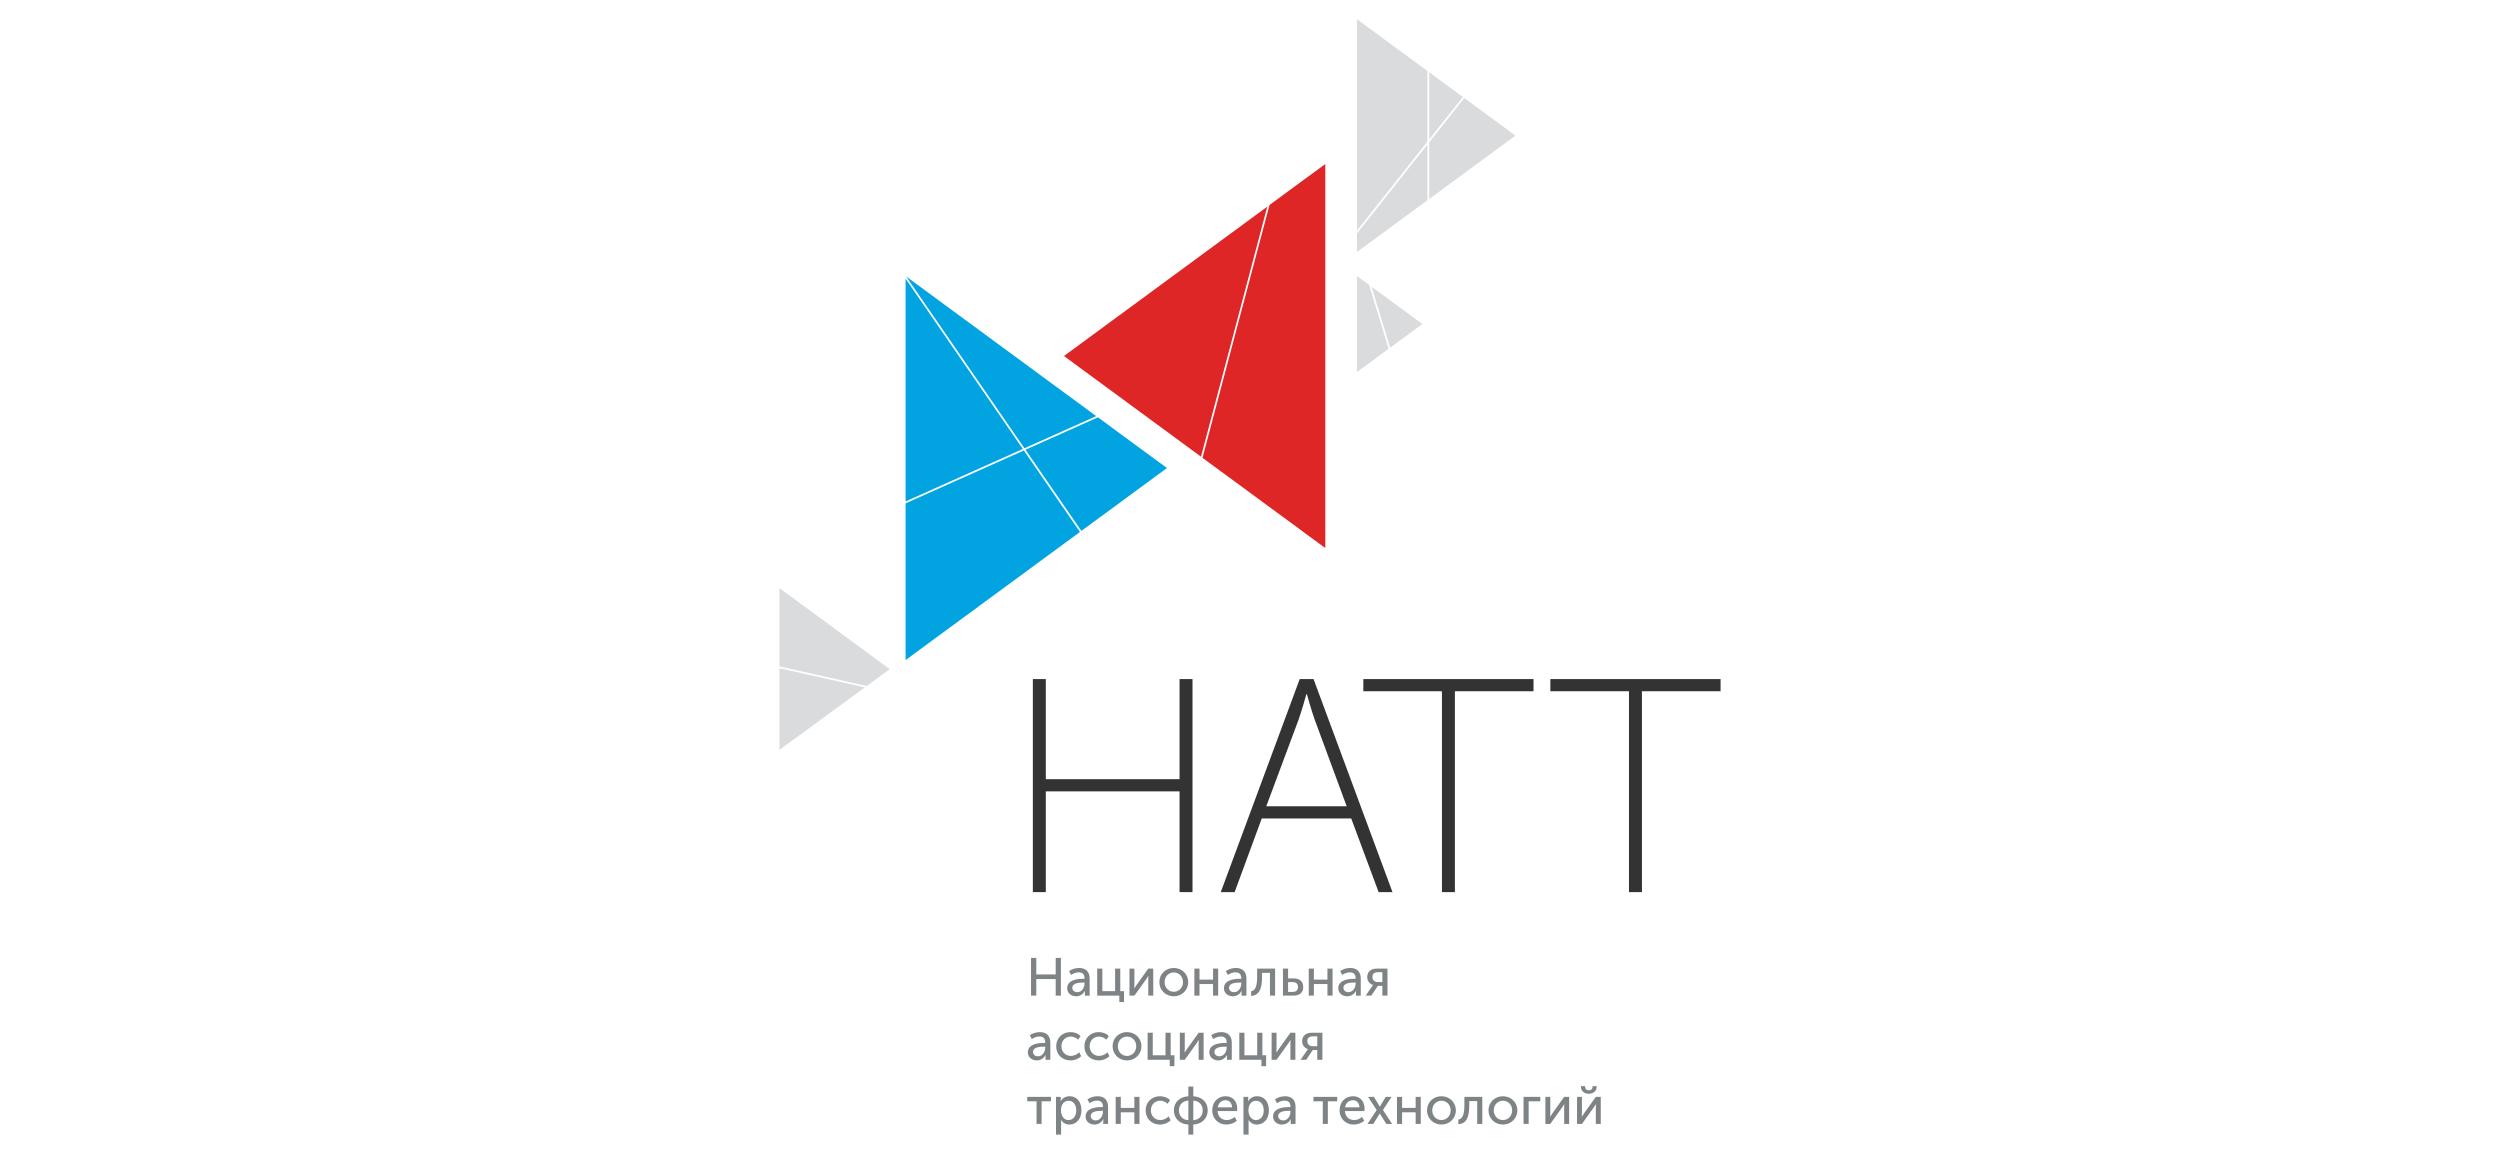 <?xml version="1.0" encoding="UTF-8"?> <svg xmlns="http://www.w3.org/2000/svg" width="130" height="60" viewBox="0 0 130 60" fill="none"><path d="M56.324 50.898H56.395V50.87C56.395 50.64 56.263 50.562 56.09 50.562C55.953 50.562 55.812 50.617 55.699 50.698L55.592 50.501C55.705 50.406 55.917 50.334 56.112 50.334C56.462 50.334 56.662 50.528 56.662 50.884V51.774H56.412V51.632C56.412 51.568 56.42 51.521 56.42 51.521H56.415C56.335 51.682 56.164 51.807 55.958 51.807C55.716 51.807 55.493 51.654 55.493 51.39C55.493 50.948 56.035 50.898 56.324 50.898ZM56.021 51.593C56.255 51.593 56.395 51.354 56.395 51.145V51.093H56.327C56.129 51.093 55.76 51.109 55.76 51.368C55.76 51.479 55.848 51.593 56.021 51.593Z" fill="#7E8486"></path><path d="M57.055 50.367H57.322V51.54H57.985V50.367H58.254V51.54H58.449V52.107H58.205V51.773H57.055V50.367Z" fill="#7E8486"></path><path d="M58.733 50.367H58.989V51.206C58.989 51.281 58.984 51.381 58.981 51.395H58.986C58.997 51.37 59.063 51.273 59.11 51.206L59.71 50.367H59.969V51.773H59.71V50.934C59.71 50.867 59.718 50.77 59.718 50.748H59.713C59.705 50.773 59.636 50.867 59.592 50.934L58.989 51.773H58.733L58.733 50.367Z" fill="#7E8486"></path><path d="M61.034 50.334C61.45 50.334 61.786 50.642 61.786 51.068C61.786 51.496 61.45 51.807 61.037 51.807C60.622 51.807 60.286 51.496 60.286 51.068C60.286 50.642 60.622 50.334 61.034 50.334ZM61.037 51.573C61.299 51.573 61.516 51.362 61.516 51.068C61.516 50.776 61.299 50.567 61.037 50.567C60.773 50.567 60.559 50.776 60.559 51.068C60.559 51.362 60.773 51.573 61.037 51.573Z" fill="#7E8486"></path><path d="M62.107 50.367H62.374V50.94H63.078V50.367H63.345V51.773H63.078V51.17H62.374V51.773H62.107V50.367Z" fill="#7E8486"></path><path d="M64.475 50.898H64.547V50.87C64.547 50.64 64.415 50.562 64.242 50.562C64.104 50.562 63.964 50.617 63.851 50.698L63.743 50.501C63.856 50.406 64.068 50.334 64.263 50.334C64.613 50.334 64.814 50.528 64.814 50.884V51.774H64.563V51.632C64.563 51.568 64.572 51.521 64.572 51.521H64.566C64.486 51.682 64.316 51.807 64.109 51.807C63.867 51.807 63.645 51.654 63.645 51.39C63.645 50.948 64.186 50.898 64.475 50.898ZM64.173 51.593C64.406 51.593 64.547 51.354 64.547 51.145V51.093H64.478C64.28 51.093 63.911 51.109 63.911 51.368C63.911 51.479 63.999 51.593 64.173 51.593Z" fill="#7E8486"></path><path d="M65.058 51.546C65.261 51.515 65.371 51.309 65.371 50.801V50.367H66.304V51.773H66.037V50.589H65.627V50.801C65.627 51.437 65.468 51.765 65.058 51.787V51.546Z" fill="#7E8486"></path><path d="M66.714 50.367H66.981V50.876H67.261C67.55 50.876 67.767 51.009 67.767 51.329C67.767 51.593 67.608 51.773 67.256 51.773H66.714V50.367ZM67.22 51.579C67.413 51.579 67.495 51.473 67.495 51.326C67.495 51.176 67.413 51.07 67.22 51.07H66.981V51.579H67.22Z" fill="#7E8486"></path><path d="M68.056 50.367H68.322V50.94H69.027V50.367H69.294V51.773H69.027V51.17H68.322V51.773H68.056V50.367Z" fill="#7E8486"></path><path d="M70.422 50.898H70.493V50.87C70.493 50.64 70.361 50.562 70.188 50.562C70.05 50.562 69.91 50.617 69.797 50.698L69.69 50.501C69.802 50.406 70.014 50.334 70.21 50.334C70.559 50.334 70.76 50.528 70.76 50.884V51.774H70.51V51.632C70.51 51.568 70.518 51.521 70.518 51.521H70.513C70.433 51.682 70.262 51.807 70.056 51.807C69.814 51.807 69.591 51.654 69.591 51.39C69.591 50.948 70.133 50.898 70.422 50.898ZM70.119 51.593C70.353 51.593 70.493 51.354 70.493 51.145V51.093H70.424C70.226 51.093 69.858 51.109 69.858 51.368C69.858 51.479 69.945 51.593 70.119 51.593Z" fill="#7E8486"></path><path d="M71.335 51.306C71.365 51.257 71.398 51.22 71.398 51.22V51.218C71.238 51.173 71.095 51.023 71.095 50.809C71.095 50.52 71.299 50.367 71.593 50.367H72.149V51.773H71.882V51.265H71.648L71.307 51.773H71.013L71.335 51.306ZM71.882 51.067V50.553H71.659C71.48 50.553 71.365 50.626 71.365 50.806C71.365 50.981 71.489 51.067 71.651 51.067H71.882Z" fill="#7E8486"></path><path d="M54.28 54.233H54.352V54.206C54.352 53.975 54.219 53.897 54.046 53.897C53.909 53.897 53.768 53.953 53.656 54.033L53.548 53.836C53.661 53.741 53.873 53.669 54.068 53.669C54.418 53.669 54.618 53.864 54.618 54.219V55.109H54.368V54.967C54.368 54.903 54.376 54.856 54.376 54.856H54.371C54.291 55.017 54.12 55.142 53.914 55.142C53.672 55.142 53.449 54.989 53.449 54.725C53.449 54.283 53.991 54.233 54.28 54.233ZM53.977 54.928C54.211 54.928 54.352 54.689 54.352 54.481V54.428H54.283C54.085 54.428 53.716 54.444 53.716 54.703C53.716 54.814 53.804 54.928 53.977 54.928Z" fill="#7E8486"></path><path d="M55.667 53.669C55.852 53.669 56.058 53.733 56.19 53.875L56.064 54.064C55.97 53.969 55.824 53.903 55.678 53.903C55.398 53.903 55.194 54.117 55.194 54.403C55.194 54.689 55.398 54.908 55.687 54.908C55.841 54.908 56.009 54.834 56.116 54.72L56.223 54.917C56.097 55.053 55.885 55.142 55.667 55.142C55.227 55.142 54.922 54.828 54.922 54.406C54.922 53.989 55.23 53.669 55.667 53.669Z" fill="#7E8486"></path><path d="M57.134 53.669C57.319 53.669 57.525 53.733 57.657 53.875L57.53 54.064C57.437 53.969 57.291 53.903 57.145 53.903C56.865 53.903 56.661 54.117 56.661 54.403C56.661 54.689 56.865 54.908 57.154 54.908C57.307 54.908 57.475 54.834 57.583 54.72L57.69 54.917C57.563 55.053 57.352 55.142 57.134 55.142C56.694 55.142 56.389 54.828 56.389 54.406C56.389 53.989 56.697 53.669 57.134 53.669Z" fill="#7E8486"></path><path d="M58.603 53.669C59.018 53.669 59.354 53.977 59.354 54.403C59.354 54.831 59.018 55.142 58.606 55.142C58.19 55.142 57.855 54.831 57.855 54.403C57.855 53.977 58.19 53.669 58.603 53.669ZM58.606 54.909C58.867 54.909 59.084 54.697 59.084 54.403C59.084 54.111 58.867 53.903 58.606 53.903C58.342 53.903 58.127 54.111 58.127 54.403C58.127 54.697 58.342 54.909 58.606 54.909Z" fill="#7E8486"></path><path d="M59.676 53.702H59.943V54.875H60.606V53.702H60.875V54.875H61.071V55.442H60.826V55.109H59.676V53.702Z" fill="#7E8486"></path><path d="M61.352 53.702H61.608V54.541C61.608 54.617 61.603 54.717 61.6 54.731H61.606C61.617 54.706 61.683 54.608 61.729 54.541L62.329 53.702H62.588V55.109H62.329V54.269C62.329 54.203 62.338 54.105 62.338 54.083H62.332C62.324 54.108 62.255 54.203 62.211 54.269L61.608 55.109H61.352V53.702Z" fill="#7E8486"></path><path d="M63.715 54.233H63.786V54.206C63.786 53.975 63.654 53.897 63.481 53.897C63.343 53.897 63.203 53.953 63.09 54.033L62.983 53.836C63.096 53.741 63.307 53.669 63.503 53.669C63.852 53.669 64.053 53.864 64.053 54.219V55.109H63.803V54.967C63.803 54.903 63.811 54.856 63.811 54.856H63.805C63.725 55.017 63.555 55.142 63.349 55.142C63.106 55.142 62.884 54.989 62.884 54.725C62.884 54.283 63.426 54.233 63.715 54.233ZM63.412 54.928C63.646 54.928 63.786 54.689 63.786 54.481V54.428H63.717C63.519 54.428 63.151 54.444 63.151 54.703C63.151 54.814 63.239 54.928 63.412 54.928Z" fill="#7E8486"></path><path d="M64.444 53.702H64.711V54.875H65.374V53.702H65.644V54.875H65.839V55.442H65.594V55.109H64.444V53.702Z" fill="#7E8486"></path><path d="M66.124 53.702H66.38V54.541C66.38 54.617 66.374 54.717 66.372 54.731H66.377C66.388 54.706 66.454 54.608 66.501 54.541L67.101 53.702H67.359V55.109H67.101V54.269C67.101 54.203 67.109 54.105 67.109 54.083H67.103C67.095 54.108 67.026 54.203 66.982 54.269L66.38 55.109H66.124V53.702Z" fill="#7E8486"></path><path d="M67.951 54.642C67.981 54.592 68.014 54.556 68.014 54.556V54.553C67.855 54.508 67.712 54.358 67.712 54.144C67.712 53.855 67.915 53.702 68.209 53.702H68.765V55.109H68.498V54.6H68.264L67.923 55.109H67.629L67.951 54.642ZM68.498 54.403V53.889H68.275C68.097 53.889 67.981 53.961 67.981 54.141C67.981 54.317 68.105 54.403 68.267 54.403H68.498Z" fill="#7E8486"></path><path d="M53.9 57.268H53.416V57.037H54.651V57.268H54.164V58.444H53.9V57.268Z" fill="#7E8486"></path><path d="M54.911 57.037H55.159V57.162C55.159 57.221 55.151 57.268 55.151 57.268H55.156C55.244 57.098 55.42 57.004 55.624 57.004C56.001 57.004 56.234 57.304 56.234 57.74C56.234 58.188 55.97 58.477 55.605 58.477C55.428 58.477 55.269 58.388 55.172 58.238H55.167C55.167 58.238 55.178 58.288 55.178 58.36V58.999H54.911L54.911 57.037ZM55.563 58.243C55.783 58.243 55.965 58.063 55.965 57.743C55.965 57.438 55.803 57.24 55.571 57.24C55.362 57.24 55.17 57.39 55.17 57.746C55.17 57.996 55.307 58.243 55.563 58.243Z" fill="#7E8486"></path><path d="M57.281 57.568H57.352V57.54C57.352 57.31 57.221 57.232 57.047 57.232C56.91 57.232 56.769 57.287 56.656 57.368L56.549 57.171C56.662 57.076 56.874 57.004 57.069 57.004C57.419 57.004 57.619 57.198 57.619 57.554V58.444H57.369V58.302C57.369 58.238 57.377 58.191 57.377 58.191H57.372C57.292 58.352 57.121 58.477 56.915 58.477C56.673 58.477 56.45 58.324 56.45 58.06C56.45 57.618 56.992 57.568 57.281 57.568ZM56.978 58.263C57.212 58.263 57.352 58.024 57.352 57.816V57.763H57.284C57.086 57.763 56.717 57.779 56.717 58.038C56.717 58.149 56.805 58.263 56.978 58.263Z" fill="#7E8486"></path><path d="M58.015 57.037H58.282V57.61H58.986V57.037H59.253V58.444H58.986V57.84H58.282V58.444H58.015V57.037Z" fill="#7E8486"></path><path d="M60.319 57.004C60.503 57.004 60.709 57.068 60.842 57.21L60.715 57.398C60.621 57.304 60.476 57.237 60.33 57.237C60.049 57.237 59.846 57.451 59.846 57.738C59.846 58.024 60.049 58.243 60.338 58.243C60.492 58.243 60.66 58.168 60.767 58.054L60.874 58.252C60.748 58.388 60.536 58.477 60.319 58.477C59.879 58.477 59.573 58.163 59.573 57.74C59.573 57.324 59.881 57.004 60.319 57.004Z" fill="#7E8486"></path><path d="M61.795 57.007V56.499H62.051V57.007C62.483 57.024 62.802 57.307 62.802 57.738C62.802 58.172 62.483 58.458 62.051 58.477V59H61.795V58.477C61.363 58.458 61.041 58.172 61.041 57.738C61.041 57.307 61.363 57.024 61.795 57.007ZM61.795 58.252V57.23C61.509 57.246 61.305 57.432 61.305 57.738C61.305 58.041 61.509 58.233 61.795 58.252ZM62.54 57.738C62.54 57.432 62.334 57.246 62.051 57.23V58.252C62.334 58.233 62.54 58.041 62.54 57.738Z" fill="#7E8486"></path><path d="M63.735 57.004C64.129 57.004 64.338 57.301 64.338 57.663C64.338 57.699 64.332 57.738 64.326 57.777H63.314C63.328 58.08 63.542 58.243 63.793 58.243C63.941 58.243 64.093 58.18 64.203 58.08L64.316 58.277C64.181 58.402 63.969 58.477 63.776 58.477C63.339 58.477 63.036 58.157 63.036 57.74C63.036 57.293 63.339 57.004 63.735 57.004ZM64.068 57.582C64.06 57.34 63.911 57.212 63.73 57.212C63.523 57.212 63.361 57.349 63.322 57.582H64.068Z" fill="#7E8486"></path><path d="M64.66 57.037H64.908V57.162C64.908 57.221 64.899 57.268 64.899 57.268H64.905C64.993 57.098 65.169 57.004 65.373 57.004C65.75 57.004 65.983 57.304 65.983 57.74C65.983 58.188 65.719 58.477 65.353 58.477C65.177 58.477 65.018 58.388 64.922 58.238H64.916C64.916 58.238 64.927 58.288 64.927 58.36V58.999H64.66V57.037ZM65.312 58.243C65.532 58.243 65.714 58.063 65.714 57.743C65.714 57.438 65.551 57.24 65.32 57.24C65.111 57.24 64.919 57.39 64.919 57.746C64.919 57.996 65.056 58.243 65.312 58.243Z" fill="#7E8486"></path><path d="M67.03 57.568H67.102V57.54C67.102 57.31 66.969 57.232 66.796 57.232C66.659 57.232 66.518 57.287 66.405 57.368L66.298 57.171C66.411 57.076 66.623 57.004 66.818 57.004C67.168 57.004 67.368 57.198 67.368 57.554V58.444H67.118V58.302C67.118 58.238 67.126 58.191 67.126 58.191H67.121C67.041 58.352 66.871 58.477 66.664 58.477C66.422 58.477 66.199 58.324 66.199 58.06C66.199 57.618 66.741 57.568 67.03 57.568ZM66.728 58.263C66.961 58.263 67.102 58.024 67.102 57.816V57.763H67.033C66.835 57.763 66.466 57.779 66.466 58.038C66.466 58.149 66.554 58.263 66.728 58.263Z" fill="#7E8486"></path><path d="M68.784 57.268H68.3V57.037H69.535V57.268H69.048V58.444H68.784V57.268Z" fill="#7E8486"></path><path d="M70.358 57.004C70.751 57.004 70.96 57.301 70.96 57.663C70.96 57.699 70.955 57.738 70.949 57.777H69.937C69.951 58.08 70.165 58.243 70.416 58.243C70.564 58.243 70.716 58.18 70.826 58.08L70.938 58.277C70.804 58.402 70.592 58.477 70.399 58.477C69.962 58.477 69.659 58.157 69.659 57.74C69.659 57.293 69.962 57.004 70.358 57.004ZM70.691 57.582C70.683 57.34 70.534 57.212 70.352 57.212C70.146 57.212 69.984 57.349 69.945 57.582H70.691Z" fill="#7E8486"></path><path d="M71.586 57.721L71.138 57.037H71.443L71.702 57.465C71.721 57.501 71.746 57.549 71.746 57.549H71.751C71.751 57.549 71.779 57.501 71.798 57.465L72.057 57.037H72.362L71.914 57.721L72.39 58.444H72.087L71.795 57.974C71.773 57.941 71.751 57.899 71.751 57.899H71.746C71.746 57.899 71.727 57.941 71.705 57.974L71.413 58.444H71.11L71.586 57.721Z" fill="#7E8486"></path><path d="M72.643 57.037H72.909V57.61H73.614V57.037H73.88V58.444H73.614V57.84H72.909V58.444H72.643V57.037Z" fill="#7E8486"></path><path d="M74.953 57.004C75.369 57.004 75.704 57.312 75.704 57.738C75.704 58.166 75.369 58.477 74.956 58.477C74.541 58.477 74.205 58.166 74.205 57.738C74.205 57.312 74.541 57.004 74.953 57.004ZM74.956 58.243C75.217 58.243 75.435 58.032 75.435 57.738C75.435 57.446 75.217 57.237 74.956 57.237C74.692 57.237 74.477 57.446 74.477 57.738C74.477 58.032 74.692 58.243 74.956 58.243Z" fill="#7E8486"></path><path d="M75.834 58.216C76.038 58.185 76.148 57.979 76.148 57.471V57.037H77.08V58.444H76.814V57.26H76.403V57.471C76.403 58.107 76.244 58.435 75.834 58.457V58.216H75.834Z" fill="#7E8486"></path><path d="M78.151 57.004C78.566 57.004 78.902 57.312 78.902 57.738C78.902 58.166 78.566 58.477 78.153 58.477C77.738 58.477 77.402 58.166 77.402 57.738C77.403 57.312 77.738 57.004 78.151 57.004ZM78.153 58.243C78.415 58.243 78.632 58.032 78.632 57.738C78.632 57.446 78.415 57.237 78.153 57.237C77.889 57.237 77.675 57.446 77.675 57.738C77.675 58.032 77.889 58.243 78.153 58.243Z" fill="#7E8486"></path><path d="M79.224 57.037H80.096V57.268H79.49V58.444H79.224V57.037Z" fill="#7E8486"></path><path d="M80.359 57.037H80.615V57.877C80.615 57.952 80.61 58.052 80.607 58.066H80.613C80.624 58.041 80.689 57.943 80.736 57.877L81.336 57.037H81.595V58.444H81.336V57.604C81.336 57.538 81.344 57.44 81.344 57.418H81.339C81.331 57.443 81.262 57.538 81.218 57.604L80.615 58.444H80.36V57.037H80.359Z" fill="#7E8486"></path><path d="M82.005 57.037H82.261V57.877C82.261 57.952 82.255 58.052 82.253 58.066H82.258C82.269 58.041 82.335 57.944 82.382 57.877L82.982 57.037H83.24V58.444H82.982V57.605C82.982 57.538 82.99 57.441 82.99 57.418H82.984C82.976 57.443 82.907 57.538 82.863 57.605L82.261 58.444H82.005V57.037ZM82.211 56.52V56.479H82.426V56.518C82.426 56.64 82.522 56.701 82.618 56.701C82.715 56.701 82.814 56.64 82.814 56.515V56.479H83.025V56.52C83.025 56.748 82.833 56.876 82.618 56.876C82.407 56.876 82.211 56.748 82.211 56.52Z" fill="#7E8486"></path><path d="M53.614 49.811H53.887V50.672H54.896V49.811H55.166V51.773H54.896V50.911H53.887V51.773H53.614V49.811Z" fill="#7E8486"></path><path d="M53.708 35.312H54.382V40.518H61.337V35.312H62.01V46.39H61.337V41.151H54.382V46.39H53.708V35.312Z" fill="#333333"></path><path d="M67.585 35.312H68.305L72.409 46.39H71.689L70.263 42.56H65.611L64.201 46.39H63.48L67.585 35.312ZM70.028 41.927L68.368 37.433C68.195 36.958 67.961 36.103 67.961 36.103H67.929C67.929 36.103 67.694 36.958 67.522 37.433L65.846 41.927H70.028Z" fill="#333333"></path><path d="M74.981 35.945H70.893V35.312H79.743V35.945H75.655V46.39H74.981V35.945Z" fill="#333333"></path><path d="M84.707 35.945H80.619V35.312H89.47V35.945H85.381V46.39H84.707V35.945Z" fill="#333333"></path><path d="M40.531 30.579V34.653L45.07 35.672L46.266 34.797L40.531 30.579Z" fill="#D9DBDD"></path><path d="M40.531 38.993L44.971 35.744L40.531 34.748V38.993Z" fill="#D9DBDD"></path><path d="M57.092 21.701L53.325 23.386L56.232 27.607L60.682 24.338L57.092 21.701Z" fill="#01A4E1"></path><path d="M47.091 14.494V26.074L53.187 23.347L47.091 14.494Z" fill="#01A4E1"></path><path d="M57.005 21.639L47.117 14.374L53.27 23.309L57.005 21.639Z" fill="#01A4E1"></path><path d="M47.091 26.175V34.323L56.158 27.662L53.24 23.424L47.091 26.175Z" fill="#01A4E1"></path><path d="M55.326 18.513L62.451 23.748L65.898 10.745L55.326 18.513Z" fill="#DF2626"></path><path d="M66.014 10.659L62.529 23.807L68.916 28.499V8.528L66.014 10.659Z" fill="#DF2626"></path><path d="M71.321 14.908L72.287 18.081L73.963 16.849L71.321 14.908Z" fill="#D9DBDD"></path><path d="M70.564 14.353V19.346L72.207 18.138L71.196 14.817L70.564 14.353Z" fill="#D9DBDD"></path><path d="M70.564 11.99L74.224 7.367V3.69L70.564 1V11.99Z" fill="#D9DBDD"></path><path d="M76.142 5.097L74.318 7.4V10.347L78.803 7.052L76.142 5.097Z" fill="#D9DBDD"></path><path d="M74.318 3.757V7.251L76.068 5.042L74.318 3.757Z" fill="#D9DBDD"></path><path d="M70.564 13.104L74.224 10.414V7.515L70.564 12.138V13.104Z" fill="#D9DBDD"></path></svg> 